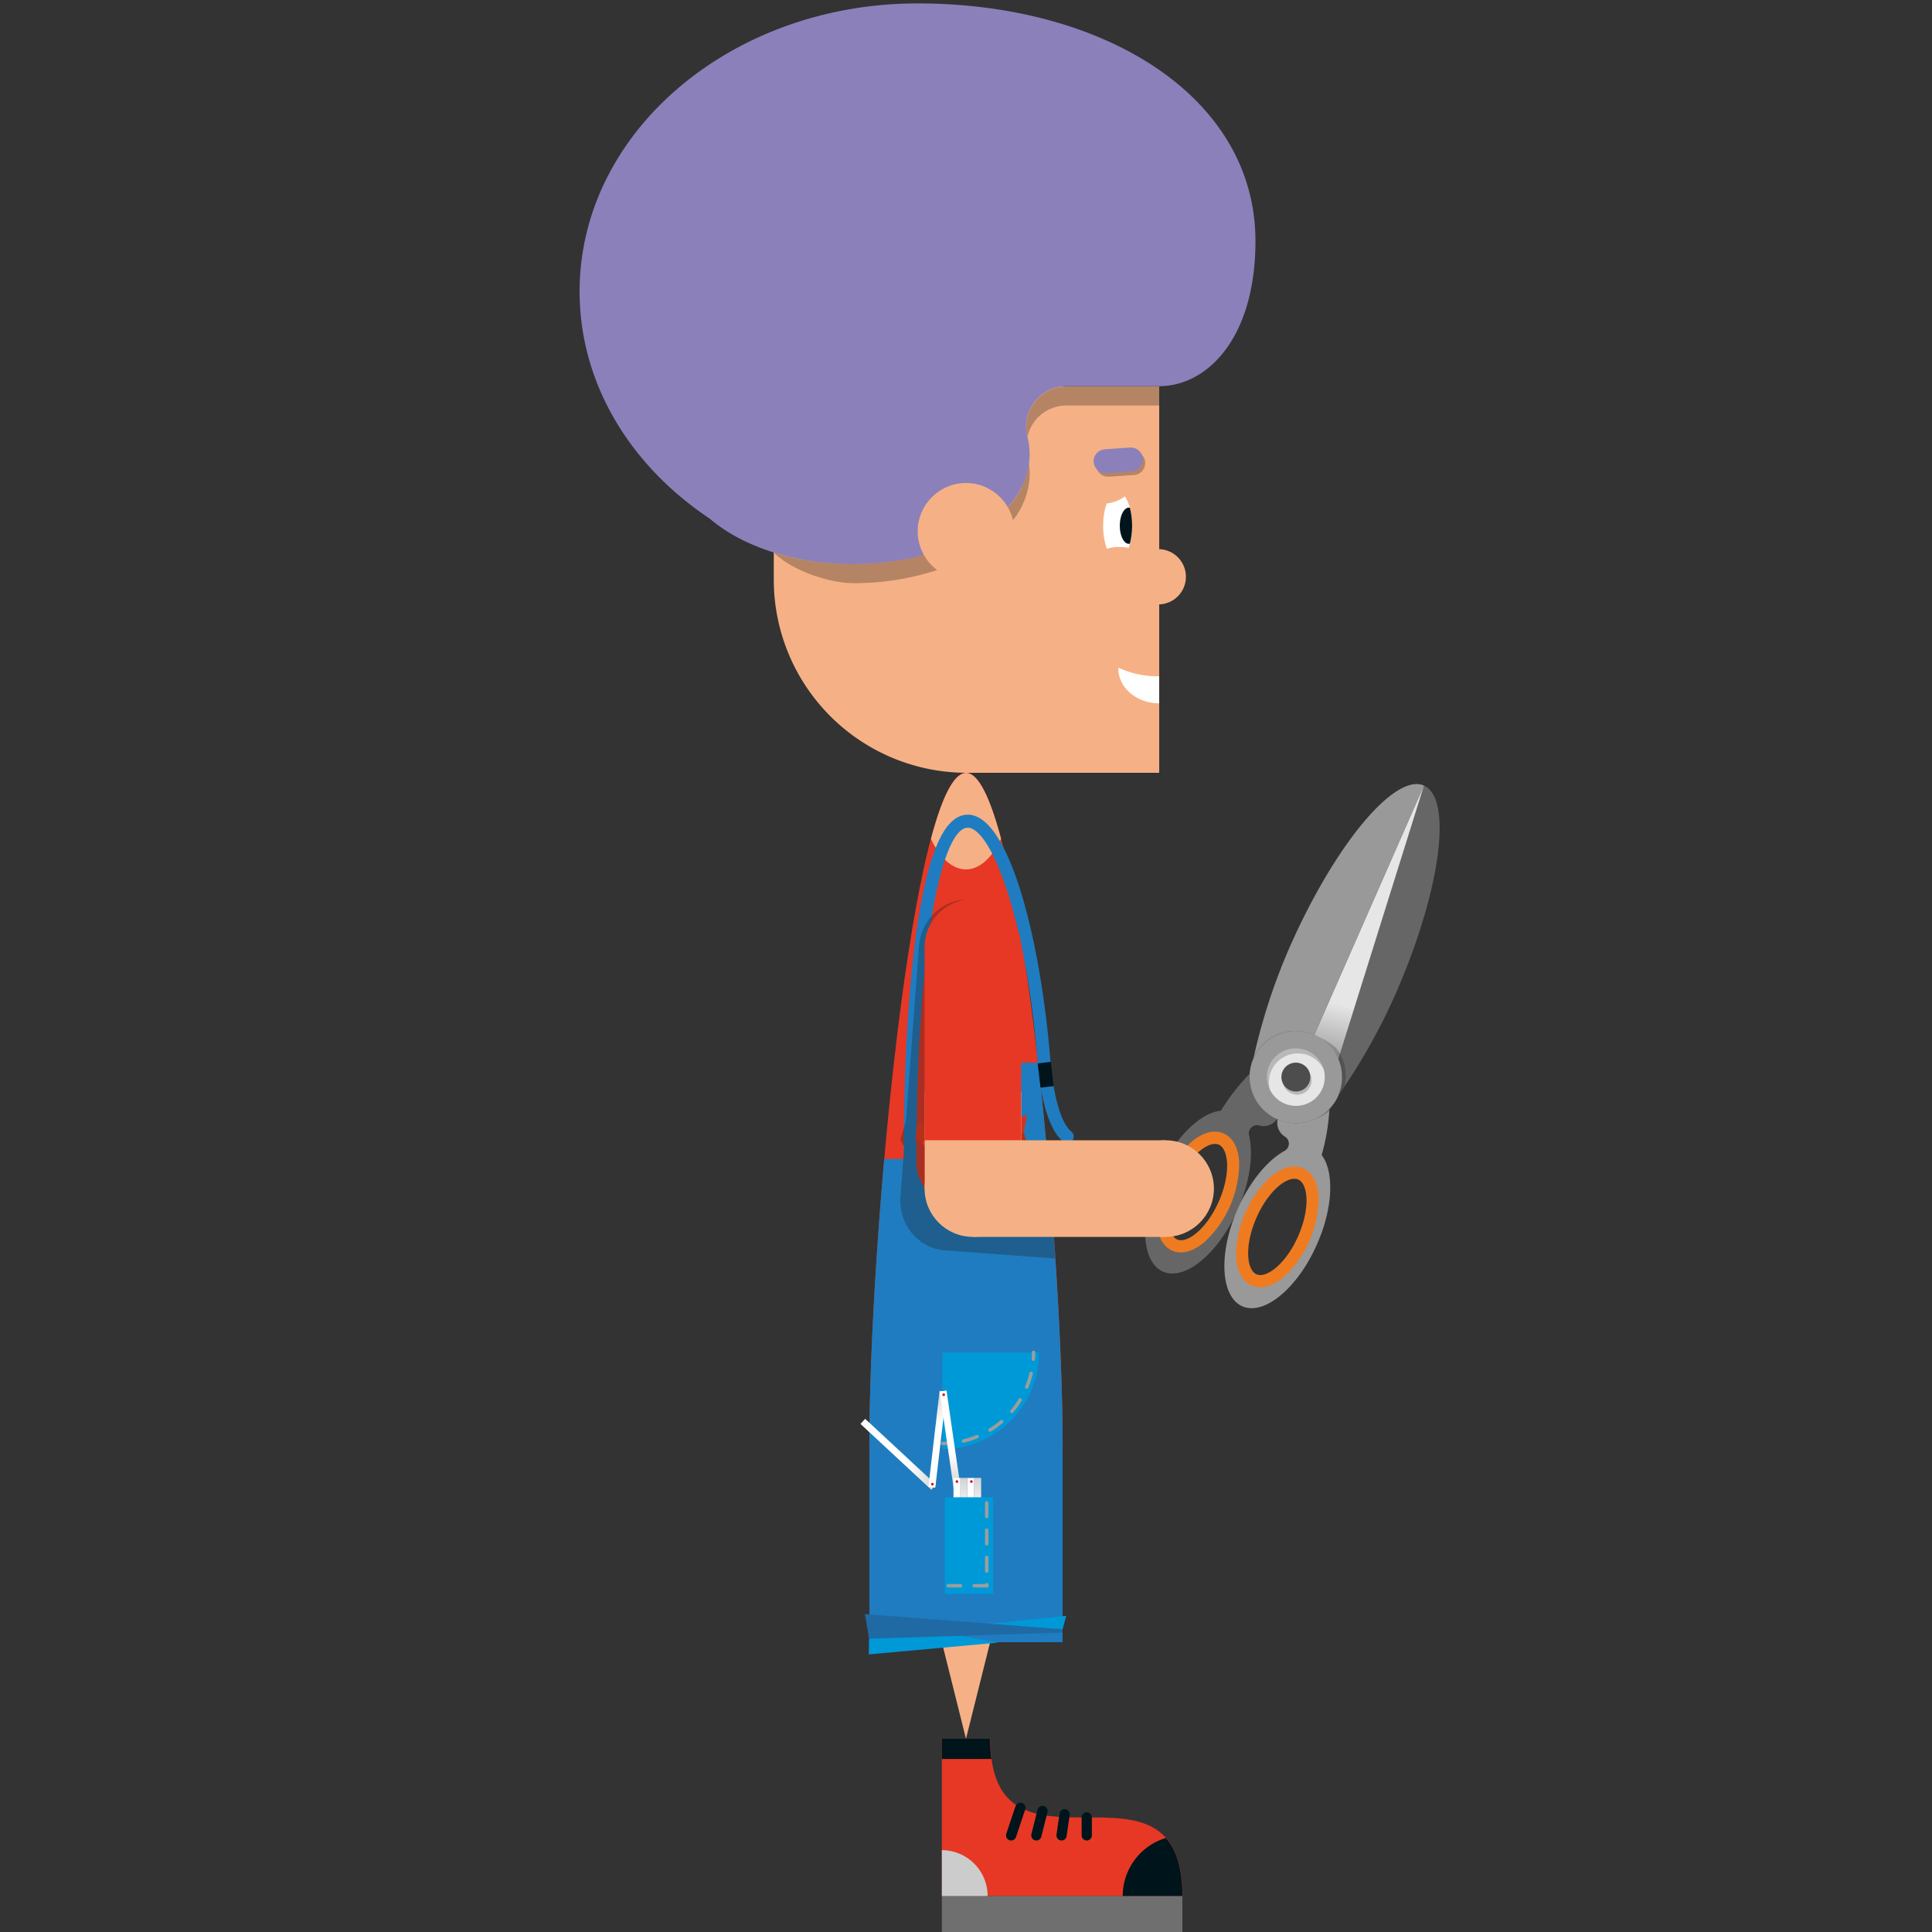 <svg xmlns="http://www.w3.org/2000/svg" xmlns:xlink="http://www.w3.org/1999/xlink" viewBox="0 0 566.93 566.93"><rect x="0" y="0" width="566.93" height="566.93" fill="#333333" stroke="none"/><defs><style>.cls-1{isolation:isolate;}.cls-2{fill:#f5b185;}.cls-3{fill:#e73825;}.cls-4{fill:#fff;}.cls-5{fill:#1f7cc0;}.cls-6{fill:#8c80bb;}.cls-7{fill:#00141b;}.cls-8{fill:#1f6aa4;}.cls-9{fill:#0099d8;}.cls-10,.cls-24,.cls-25,.cls-33{mix-blend-mode:darken;}.cls-11,.cls-12,.cls-14,.cls-24{fill:none;stroke-linecap:round;stroke-miterlimit:10;}.cls-11,.cls-12,.cls-24{stroke:#9d9d9c;}.cls-12{stroke-dasharray:4.22 4.22;}.cls-13{fill:#706f6f;}.cls-14{stroke:#00141b;stroke-width:3px;}.cls-15{fill:#ccc;}.cls-16{fill:url(#Unbenannter_Verlauf_62);}.cls-17{fill:url(#Unbenannter_Verlauf_62-2);}.cls-18{fill:#de0713;}.cls-19{fill:url(#Unbenannter_Verlauf_62-3);}.cls-20{fill:url(#Unbenannter_Verlauf_62-4);}.cls-21{fill:url(#Unbenannter_Verlauf_62-5);}.cls-22{fill:url(#Unbenannter_Verlauf_62-6);}.cls-23{fill:url(#Unbenannter_Verlauf_62-7);}.cls-24{stroke-dasharray:4;}.cls-25{fill:#1d1d1b;opacity:0.3;}.cls-26{fill:#b6301a;}.cls-27{fill:#d13520;}.cls-28{fill:#666;}.cls-29{fill:url(#Unbenannter_Verlauf_14);}.cls-30{fill:#999;}.cls-31{fill:#e6e6e6;}.cls-32{fill:#4d4d4d;}.cls-33{opacity:0.2;}.cls-34{fill:#ef7b21;}</style><linearGradient id="Unbenannter_Verlauf_62" x1="274.68" y1="426.71" x2="252.51" y2="426.71" gradientTransform="translate(396.86 -56.82) rotate(47.11)" gradientUnits="userSpaceOnUse"><stop offset="0" stop-color="#1d1d1b" stop-opacity="0.2"/><stop offset="0.35" stop-color="#1d1d1b" stop-opacity="0"/></linearGradient><linearGradient id="Unbenannter_Verlauf_62-2" x1="268.37" y1="414.34" x2="281.84" y2="430.39" gradientTransform="translate(662.7 100.11) rotate(83.34)" xlink:href="#Unbenannter_Verlauf_62"/><linearGradient id="Unbenannter_Verlauf_62-3" x1="278.75" y1="436.43" x2="278.75" y2="408.06" gradientTransform="translate(63.21 -35.5) rotate(8.22)" xlink:href="#Unbenannter_Verlauf_62"/><linearGradient id="Unbenannter_Verlauf_62-4" x1="280.8" y1="462.06" x2="280.8" y2="433.69" gradientTransform="matrix(1, 0, 0, 1, 0, 0)" xlink:href="#Unbenannter_Verlauf_62"/><linearGradient id="Unbenannter_Verlauf_62-5" x1="284.85" y1="462.06" x2="284.85" y2="433.69" gradientTransform="matrix(1, 0, 0, 1, 0, 0)" xlink:href="#Unbenannter_Verlauf_62"/><linearGradient id="Unbenannter_Verlauf_62-6" x1="-1956.11" y1="5721.72" x2="-1956.11" y2="5693.35" gradientTransform="translate(-1669.23 6155.42) rotate(180)" xlink:href="#Unbenannter_Verlauf_62"/><linearGradient id="Unbenannter_Verlauf_62-7" x1="-1952.05" y1="5721.72" x2="-1952.05" y2="5693.35" gradientTransform="translate(-1669.23 6155.42) rotate(180)" xlink:href="#Unbenannter_Verlauf_62"/><linearGradient id="Unbenannter_Verlauf_14" x1="884.89" y1="118.04" x2="899.87" y2="202.97" gradientTransform="translate(-351.5 -235.24) rotate(23.73)" gradientUnits="userSpaceOnUse"><stop offset="0.79" stop-color="#e6e6e6"/><stop offset="1" stop-color="#999"/></linearGradient></defs><title>50_j_s_blaurotmitschere</title><g class="cls-1"><g id="FIGUREN"><path class="cls-2" d="M340.16,226.77H283.74a56.68,56.68,0,0,1-56.68-56.68V113.38h113.1Z"/><polygon class="cls-2" points="283.46 510.24 290.55 481.89 276.38 481.89 283.46 510.24"/><path class="cls-3" d="M311.84,425.19H255.09c0-62.3,12.7-198.42,28.37-198.42S311.84,362.89,311.84,425.19Z"/><path class="cls-2" d="M283.45,255.12c4.08,0,7.72-3.51,10.3-9-3.18-11.95-6.64-19.29-10.25-19.32-.09,0-.18.05-.27.05-3.54.32-6.93,7.58-10.05,19.32C275.76,251.64,279.38,255.12,283.45,255.12Z"/><path class="cls-4" d="M340.16,198.45a27.44,27.44,0,0,1-12-2.54c0,.07,0,.15,0,.22,0,5.66,5.36,10.25,12,10.25Z"/><circle class="cls-2" cx="339.89" cy="169.25" r="8.11"/><rect class="cls-5" x="255.12" y="425.2" width="56.69" height="56.69"/><path class="cls-5" d="M267.06,344.35a1.88,1.88,0,0,1-1.88-1.88c0-.78,0-1.57,0-2.37,0-28.26,1.49-52.61,4.3-70.41,3.26-20.61,8-30.63,14.52-30.63,12.12,0,21.39,36.52,24.28,72.6.31,4.57,2,17.1,6.08,20.37A1.88,1.88,0,1,1,312,335c-6.1-4.88-7.37-21.19-7.49-23-3.61-45.09-14.24-69.11-20.52-69.11-7.48,0-15.05,33.41-15.05,97.27v2.36a1.88,1.88,0,0,1-1.87,1.89Z"/><path class="cls-5" d="M311.81,425.19v-5c-.29-28.9-3-70.87-7.2-108.35h-6.54V340.1h0v.06a14.61,14.61,0,1,1-29.21,0v-.06h-9.38c-2.58,29.12-4.15,58.32-4.36,80.09v5Z"/><path class="cls-6" d="M269.26,1c-54.78,0-99.18,37.85-99.18,84.54,0,27.08,14.95,51.18,38.19,66.65,9.42,8.08,24.73,13.34,42,13.34,28.64,0,51.87-14.42,51.87-32.21a20.12,20.12,0,0,0-.62-5,11.88,11.88,0,0,1,11.37-15h27.24c14.17,0,28.27-14.18,28.27-42.53C368.43,28.35,324,1,269.26,1Z"/><circle class="cls-2" cx="283.46" cy="155.91" r="14.17"/><rect class="cls-7" x="304.91" y="311.8" width="3.88" height="7.15" transform="translate(-34.22 37.36) rotate(-6.6)"/><polygon class="cls-8" points="311.81 479.06 255.02 480.89 253.8 473.64 311.81 478.08 311.81 479.06"/><polygon class="cls-9" points="292.92 482.01 282.1 480.02 255.02 480.89 254.94 485.47 292.92 482.01"/><polygon class="cls-9" points="290.68 476.46 311.81 478.08 312.88 474.14 290.68 476.46"/><path class="cls-9" d="M276.55,396.84h28.37a0,0,0,0,1,0,0v0a28.37,28.37,0,0,1-28.37,28.37h0a0,0,0,0,1,0,0V396.84A0,0,0,0,1,276.55,396.84Z"/><g class="cls-10"><path class="cls-11" d="M303.29,396.84c0,.67,0,1.34-.07,2"/><path class="cls-12" d="M302.58,403a26.78,26.78,0,0,1-21.93,20.26"/><path class="cls-11" d="M278.55,423.51c-.66.05-1.33.07-2,.07"/></g><path class="cls-3" d="M276.38,556.37H347c0-46.13-56.41,0-56.41-46.13H276.38Z"/><rect class="cls-13" x="276.38" y="556.37" width="70.58" height="10.56"/><path class="cls-7" d="M342.11,539.34c3,3.4,4.85,8.71,4.85,17H329.45A17.8,17.8,0,0,1,342.11,539.34Z"/><line class="cls-14" x1="318.9" y1="533.3" x2="318.9" y2="538.58"/><line class="cls-14" x1="312.41" y1="532.36" x2="311.5" y2="538.58"/><line class="cls-14" x1="305.92" y1="531.41" x2="304.11" y2="538.58"/><line class="cls-14" x1="299.43" y1="530.46" x2="296.71" y2="538.58"/><path class="cls-7" d="M290.92,516.16a44.4,44.4,0,0,1-.37-5.92H276.38v5.92Z"/><path class="cls-15" d="M276.38,556.38h13.43a13.45,13.45,0,0,0-13.43-13.46Z"/><rect class="cls-4" x="262.58" y="412.52" width="2.03" height="28.37" transform="translate(-228.45 329.46) rotate(-47.11)"/><rect class="cls-16" x="262.58" y="412.52" width="2.03" height="28.37" transform="translate(-228.45 329.46) rotate(-47.11)"/><rect class="cls-4" x="260.92" y="421.35" width="28.37" height="2.03" transform="translate(-176.33 646.6) rotate(-83.34)"/><rect class="cls-17" x="260.92" y="421.35" width="28.37" height="2.03" transform="translate(-176.33 646.6) rotate(-83.34)"/><rect class="cls-4" x="277.74" y="408.06" width="2.03" height="28.37" transform="translate(-57.49 44.17) rotate(-8.22)"/><circle class="cls-18" cx="273.61" cy="435.53" r="0.39"/><circle class="cls-18" cx="276.92" cy="409.28" r="0.39"/><rect class="cls-19" x="277.74" y="408.06" width="2.03" height="28.37" transform="translate(-57.49 44.17) rotate(-8.22)"/><rect class="cls-4" x="279.79" y="433.69" width="2.03" height="28.37"/><rect class="cls-4" x="281.81" y="433.69" width="2.03" height="28.37"/><rect class="cls-4" x="283.84" y="433.69" width="2.03" height="28.37"/><rect class="cls-4" x="285.87" y="433.69" width="2.03" height="28.37"/><rect class="cls-20" x="279.79" y="433.69" width="2.03" height="28.37"/><rect class="cls-21" x="283.84" y="433.69" width="2.03" height="28.37"/><rect class="cls-22" x="285.87" y="433.69" width="2.03" height="28.37"/><rect class="cls-23" x="281.81" y="433.69" width="2.03" height="28.37"/><circle class="cls-18" cx="280.8" cy="434.75" r="0.39"/><circle class="cls-18" cx="285.04" cy="434.75" r="0.39"/><rect class="cls-9" x="277.23" y="439.36" width="14.18" height="28.37"/><polyline class="cls-24" points="289.54 441.01 289.54 465.32 278.24 465.32"/><path class="cls-25" d="M340.16,113.39H312.92a11.86,11.86,0,0,0-11.41,14.76A11.68,11.68,0,0,1,312.92,119h27.24Z"/><path class="cls-25" d="M297.25,152.65A22.56,22.56,0,0,0,302.17,139a20.53,20.53,0,0,0-.21-2.84,24.3,24.3,0,0,1-6.22,12.72A13.91,13.91,0,0,1,297.25,152.65Z"/><path class="cls-25" d="M271.1,162.82a79.2,79.2,0,0,1-20.8,2.71c-14,0-23.24-3.41-23.24-3.41,5.38,5.47,16.64,9,23.24,9A77.76,77.76,0,0,0,275,167.27,14.19,14.19,0,0,1,271.1,162.82Z"/><ellipse class="cls-4" cx="327.95" cy="154.29" rx="4.24" ry="9.97"/><path class="cls-7" d="M328.6,154.27c0,2.93,1.18,5.31,2.64,5.31a1.8,1.8,0,0,0,.32-.06,21.73,21.73,0,0,0,0-10.51,1.88,1.88,0,0,0-.31-.06C329.78,149,328.6,151.33,328.6,154.27Z"/><path class="cls-2" d="M328.22,171.16c-5.88,0-8.83-6.85-6.05-8.77a10.59,10.59,0,0,1,6.05-1.89C340.64,160.5,334.11,171.16,328.22,171.16Z"/><circle class="cls-2" cx="323.71" cy="137.12" r="10.66"/><path class="cls-25" d="M325.25,139.87a3.5,3.5,0,0,1-.24-7l7.29-.49a3.5,3.5,0,1,1,.48,7l-7.29.5Z"/><path class="cls-6" d="M324.54,138.83a3.5,3.5,0,0,1-.23-7l7.29-.5a3.5,3.5,0,1,1,.47,7l-7.29.5Z"/><path class="cls-25" d="M307.37,340.16l-13.76-1.67,1.08-14.73h0l3.24-44c.6-8.13-5.25-15.18-13.05-15.75s-14.62,5.54-15.22,13.67L265.84,329l-1.67,5.45,1.17,2-.14,1.8-.88,12.06c0,.29-.09.56-.11.85-.59,8.11,5.22,15.15,13,15.75h0l32.48,2.39Z"/><polygon class="cls-26" points="300.46 332.32 302.25 339.37 268.62 334.69 269.11 329.55 300.46 332.32"/><polygon class="cls-27" points="301.35 327.16 289.25 331.33 300.46 332.32 301.35 327.16"/><polygon class="cls-3" points="282.45 336.62 272.11 338.21 270.69 334.98 282.45 336.62"/><path class="cls-28" d="M358.26,325.94a60.61,60.61,0,0,1,8.45-10.86,13.48,13.48,0,0,1,6.93-10.88h0a13.34,13.34,0,0,1,2.08-.93l42.12-72.74c8.58,3.77,4.84,31.19-8.37,61.24a175.61,175.61,0,0,1-16.78,29.73h0a13.56,13.56,0,0,1-17.88,6.91l-.09,0a4.82,4.82,0,0,1-5.33,1.83h0a2.41,2.41,0,0,0-2.86,2.94c1.32,5.56.26,13.64-3.32,21.77-5.66,12.88-15.47,21-21.91,18.2s-7.07-15.57-1.41-28.45C344.56,333.94,352.13,326.51,358.26,325.94Zm-13.58,39.38c4.29,1.89,10.83-3.54,14.6-12.13s3.36-17.07-.94-19-10.83,3.54-14.6,12.13S340.39,363.44,344.68,365.32Z"/><path class="cls-29" d="M417.84,230.53l-30.76,70h0l-1.39,3.15c2.95,1.29,6.38,6.61,7.76,9.25l-.71.06-.72,0Z"/><path class="cls-30" d="M378.37,278.11a175.77,175.77,0,0,0-10.55,32.46h0a13.54,13.54,0,0,1,17.87-6.91l1.39-3.15,30.76-70C409.25,226.75,391.58,248.06,378.37,278.11Z"/><path class="cls-30" d="M387.83,338.94a61.05,61.05,0,0,0,2.28-13.57,13.58,13.58,0,0,1-15.2,3.08,4.8,4.8,0,0,0,2.26,5.16l0,0a2.41,2.41,0,0,1-.23,4.1c-5,2.78-10.22,9-13.8,17.16-5.66,12.88-5,25.62,1.41,28.45s16.25-5.32,21.91-18.2C391.2,354.44,391.55,343.83,387.83,338.94ZM368,375.57c-4.29-1.88-4.72-10.37-.94-19s10.31-14,14.6-12.13,4.72,10.38.94,19S372.29,377.46,368,375.57Z"/><ellipse class="cls-30" cx="380.25" cy="316.03" rx="13.52" ry="13.58" transform="translate(-62.07 536.98) rotate(-66.27)"/><ellipse class="cls-31" cx="380.25" cy="316.03" rx="8.45" ry="8.49" transform="translate(-62.07 536.98) rotate(-66.27)"/><ellipse class="cls-32" cx="380.25" cy="316.03" rx="4.23" ry="4.25" transform="translate(-62.07 536.98) rotate(-66.27)"/><path class="cls-33" d="M373.08,314.15a8.5,8.5,0,0,1,15.34-.38,8.47,8.47,0,1,0-15.74,6.05A8.38,8.38,0,0,1,373.08,314.15Z"/><path class="cls-33" d="M384.37,315a4.18,4.18,0,0,1-.23,2.71,4.25,4.25,0,0,1-7.61.3,4.25,4.25,0,0,0,8,.7A4.2,4.2,0,0,0,384.37,315Z"/><path class="cls-33" d="M394.52,318.83a13.48,13.48,0,0,0-1.3-9.67c-1.39-2.54-4.67-4.25-7.53-5.5a13.54,13.54,0,0,1,7,17.75Z"/><path class="cls-33" d="M390.11,325.37h0a13.35,13.35,0,0,1-4.34,3.05,13.68,13.68,0,0,0,4.3-2.43Z"/><path class="cls-34" d="M344,367c-2.73-1.2-4.35-4.23-4.56-8.53A32,32,0,0,1,349.7,335c3.31-2.74,6.64-3.6,9.37-2.4s4.35,4.23,4.56,8.53a31.95,31.95,0,0,1-10.31,23.46C350,367.32,346.69,368.17,344,367Zm13.67-31.1c-2.9-1.27-8.64,3-12.24,11.21s-2.88,15.32,0,16.6,8.64-3,12.24-11.21S360.52,337.15,357.62,335.87Z"/><path class="cls-34" d="M367.28,377.22c-2.74-1.2-4.36-4.23-4.57-8.53A32,32,0,0,1,373,345.23c3.31-2.74,6.64-3.6,9.37-2.4s4.35,4.23,4.56,8.53a31.95,31.95,0,0,1-10.31,23.46C373.33,377.57,370,378.42,367.28,377.22Zm13.66-31.1c-2.9-1.27-8.64,3-12.24,11.21s-2.88,15.32,0,16.6,8.64-3,12.24-11.21S383.84,347.4,380.94,346.12Z"/><rect class="cls-2" x="285.43" y="334.61" width="56.61" height="28.35"/><rect class="cls-2" x="271.35" y="320.42" width="28.35" height="28.35"/><circle class="cls-2" cx="285.48" cy="348.78" r="14.17"/><circle class="cls-2" cx="342.04" cy="348.78" r="14.17"/><path class="cls-3" d="M285.48,263.84A14.16,14.16,0,0,1,299.65,278v56.6H271.31V278A14.16,14.16,0,0,1,285.48,263.84Z"/></g></g></svg>